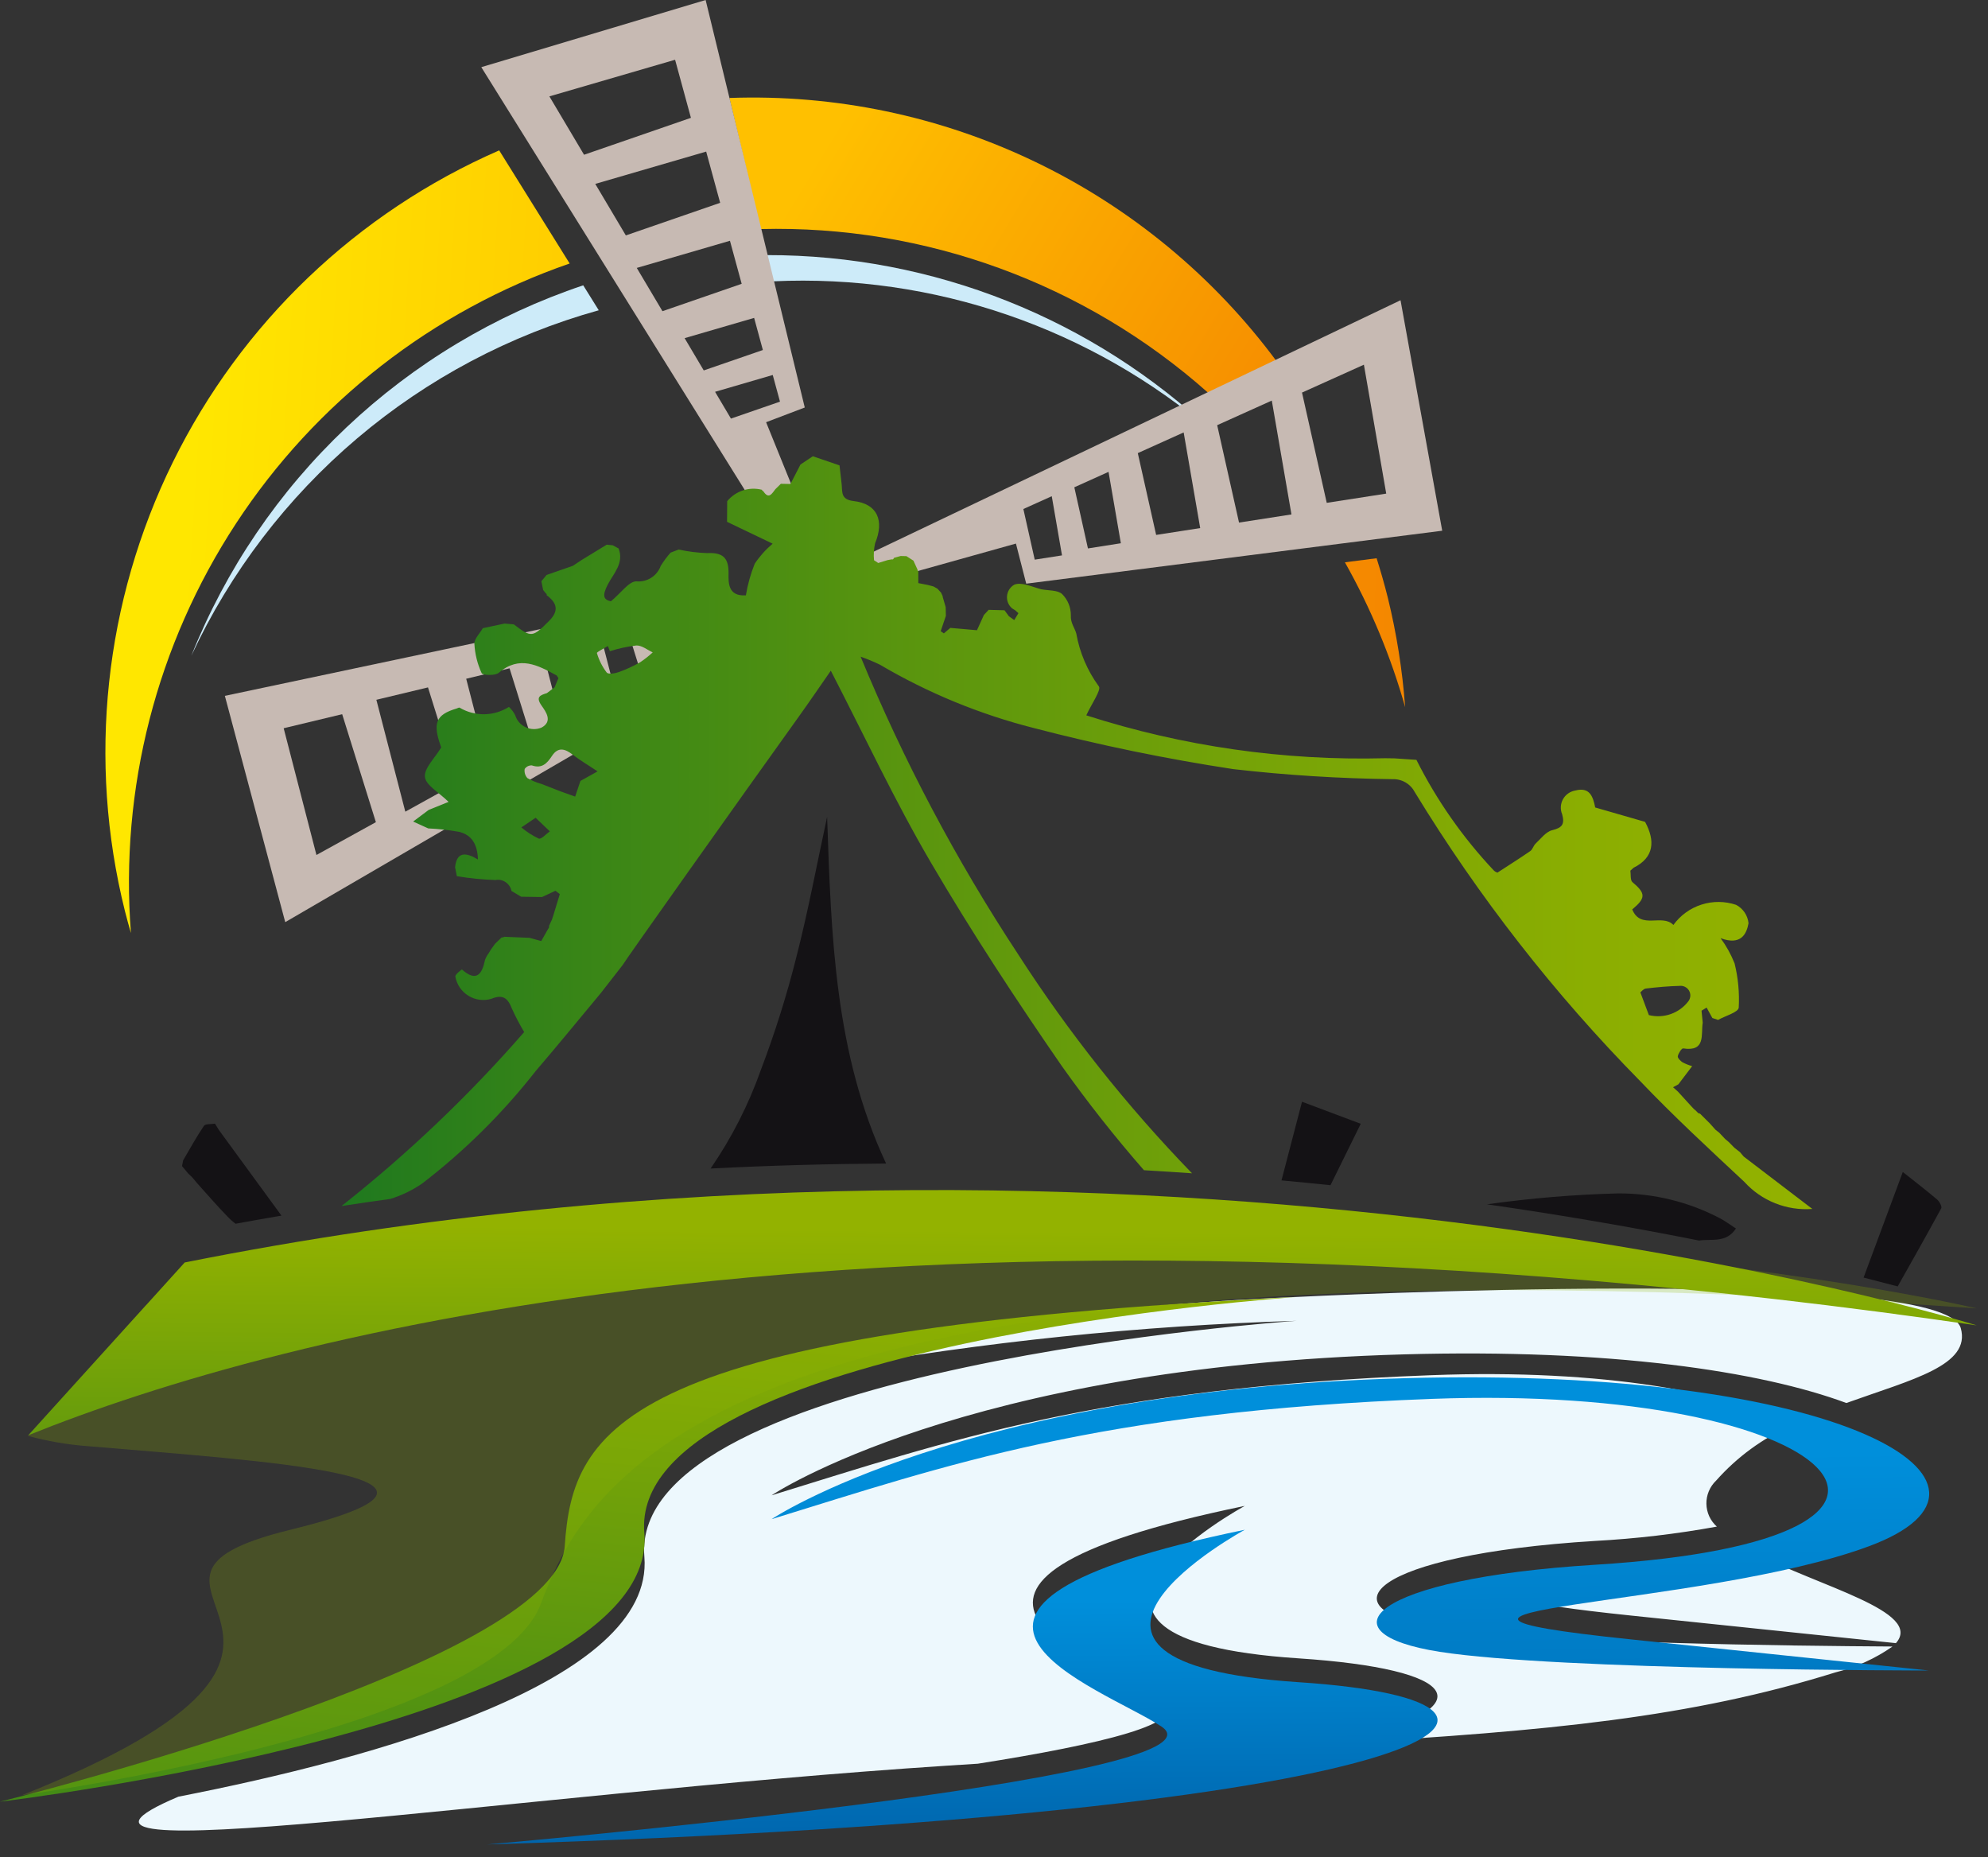 <svg width="91" height="85" viewBox="0 0 91 85" fill="none" xmlns="http://www.w3.org/2000/svg">
<rect x="0" y="0" width="91" height="85" fill="#333333" stroke="none"/>
<path d="M26.076 12.06L22.85 6.883C16.341 9.725 11.049 14.78 7.913 21.152C4.777 27.524 3.999 34.802 5.717 41.693C5.801 42.035 5.898 42.369 5.993 42.705C5.479 36.095 7.172 29.501 10.806 23.956C14.44 18.41 19.81 14.227 26.076 12.06Z" fill="url(#paint0_linear_937_2626)"/>
<path d="M26.697 13.059C22.656 14.414 18.958 16.633 15.86 19.56C12.762 22.488 10.339 26.055 8.758 30.014C10.54 26.188 13.13 22.793 16.35 20.063C19.569 17.334 23.342 15.333 27.408 14.201L26.697 13.059Z" fill="#CDEBF9"/>
<path d="M35.102 11.676L35.387 12.876C42.749 12.532 49.964 15.016 55.555 19.82C50.035 14.581 42.712 11.665 35.102 11.676Z" fill="#CDEBF9"/>
<path d="M58.45 16.554C55.567 12.658 51.778 9.522 47.411 7.419C43.044 5.316 38.231 4.309 33.387 4.484L34.815 10.484C42.35 10.294 49.677 12.976 55.31 17.984L58.45 16.554Z" fill="url(#paint1_linear_937_2626)"/>
<path d="M37.057 26.938L29.692 29.666L29.072 27.877L10.293 31.849L13.057 42.206L37.824 27.791L37.057 26.938ZM14.485 39.132L12.985 33.331L15.663 32.688L17.206 37.63L14.485 39.132ZM18.553 37.15L17.228 32.029L19.591 31.462L20.952 35.822L18.553 37.15ZM22.453 35.365L21.34 31.066L23.325 30.588L24.469 34.252L22.453 35.365ZM25.737 33.281L24.907 30.073L26.388 29.715L27.241 32.447L25.737 33.281ZM28.237 31.962L27.548 29.299L28.776 29L29.484 31.267L28.237 31.962Z" fill="#C7BAB3"/>
<path d="M35.068 19.325L36.838 18.651L32.3 0L22.031 3.074L37.187 27.395L38.018 26.603L35.068 19.325ZM25.148 4.411L30.902 2.735L31.627 5.393L26.735 7.083L25.148 4.411ZM27.248 8.417L32.325 6.938L32.965 9.283L28.648 10.775L27.248 8.417ZM29.148 12.263L33.413 11.02L33.95 12.99L30.324 14.243L29.148 12.263ZM31.338 15.477L34.52 14.55L34.92 16.02L32.214 16.954L31.338 15.477ZM32.732 17.933L35.372 17.163L35.704 18.383L33.459 19.159L32.732 17.933Z" fill="#C7BAB3"/>
<path d="M64.109 13.742L38.246 26.082L38.941 26.995L46.504 24.879L46.975 26.714L66.017 24.291L64.109 13.742ZM47.364 25.615L46.844 23.297L48.144 22.711L48.613 25.42L47.364 25.615ZM49.8 25.101L49.177 22.303L50.743 21.597L51.307 24.864L49.8 25.101ZM52.922 24.483L52.082 20.739L54.182 19.792L54.939 24.17L52.922 24.483ZM56.716 23.918L55.716 19.46L58.216 18.334L59.116 23.545L56.716 23.918ZM59.599 17.968L62.432 16.692L63.454 22.592L60.731 23.015L59.599 17.968Z" fill="#C7BAB3"/>
<path d="M40.12 27.762C39.993 28.311 39.706 28.81 39.295 29.195C38.884 29.581 38.368 29.836 37.813 29.929C37.257 30.021 36.686 29.947 36.172 29.715C35.659 29.483 35.226 29.104 34.928 28.626C34.629 28.148 34.48 27.592 34.498 27.029C34.515 26.466 34.7 25.92 35.027 25.462C35.355 25.004 35.811 24.653 36.338 24.453C36.865 24.254 37.44 24.216 37.988 24.343C38.353 24.427 38.697 24.583 39.002 24.8C39.306 25.018 39.565 25.293 39.763 25.611C39.961 25.928 40.094 26.282 40.156 26.651C40.217 27.02 40.205 27.398 40.12 27.762Z" fill="#C7BAB3"/>
<path d="M37.965 25.115C38.452 25.27 38.882 25.563 39.204 25.958C39.527 26.354 39.727 26.834 39.781 27.342C39.809 26.815 39.668 26.294 39.377 25.854C39.087 25.414 38.662 25.08 38.167 24.899C37.672 24.718 37.132 24.701 36.627 24.851C36.121 25 35.677 25.308 35.359 25.729C35.699 25.402 36.12 25.172 36.578 25.064C37.037 24.956 37.516 24.974 37.965 25.115Z" fill="#C7BAB3"/>
<path d="M80.275 71.054C72.439 72.572 63.675 72.797 74.642 73.941L86.785 75.206C88.062 73.755 83.241 72.612 80.275 71.054ZM89.753 60.786C88.934 57.861 59.353 59.361 59.353 59.361C49.443 59.773 42.653 61.02 37.966 62.669C45.032 61.414 52.18 60.674 59.353 60.453C59.353 60.453 28.768 62.553 29.496 71.253C29.974 76.979 17.059 80.496 8.166 82.233C-0.456 85.883 23.442 82.108 43.332 80.815L44.76 80.724C50.414 79.836 54.549 78.835 53.16 77.924C50.429 76.124 39.505 72.524 56.982 68.924C56.982 68.924 45.782 75 59.44 75.902C66.757 76.385 68.266 78.095 61.288 79.786C70.862 79.227 77.381 78.614 84.017 76.544C84.953 76.313 85.839 75.912 86.629 75.36C82.229 75.335 70.318 75.202 65.903 74.512C60.442 73.659 62.714 71.167 73.003 70.528C74.877 70.428 76.742 70.209 78.588 69.872C78.441 69.74 78.322 69.579 78.239 69.399C78.157 69.219 78.113 69.024 78.11 68.826C78.107 68.628 78.145 68.431 78.222 68.249C78.299 68.066 78.413 67.901 78.556 67.765C79.512 66.687 80.689 65.826 82.006 65.241C79.299 63.766 73.444 62.641 65.538 62.941C50.246 63.51 43.329 65.977 35.317 68.441C35.317 68.441 44.056 62.557 64.263 61.989C73.663 61.724 80.575 62.753 84.517 64.215C87.545 63.129 90.232 62.494 89.753 60.785V60.786Z" fill="#EDF8FD"/>
<path d="M59.35 59.363C59.35 59.363 28.765 61.463 29.493 70.163C30.221 78.863 0 82.463 0 82.463C0 82.463 25.487 76.163 25.851 70.763C26.215 65.363 28.402 60.863 59.35 59.363Z" fill="url(#paint2_linear_937_2626)"/>
<path d="M35.32 69.531C35.32 69.531 44.059 63.65 64.266 63.081C84.473 62.512 93.212 67.918 85.566 70.765C77.92 73.612 60.989 73.61 74.643 75.033L88.298 76.458C88.298 76.458 71.366 76.458 65.904 75.603C60.442 74.748 62.715 72.256 73.004 71.619C91.391 70.481 84.134 63.335 65.54 64.026C50.247 64.597 43.332 67.066 35.32 69.531Z" fill="url(#paint3_linear_937_2626)"/>
<path d="M56.982 70.016C56.982 70.016 45.782 76.093 59.44 76.993C73.098 77.893 66.54 83.069 22.301 84.419C22.301 84.419 56.801 81.419 53.16 79.019C50.427 77.216 39.505 73.615 56.982 70.016Z" fill="url(#paint4_linear_937_2626)"/>
<path opacity="0.23" d="M6.681 59.743L1.272 65.718C2.167 65.962 3.083 66.12 4.008 66.189C11.927 66.865 23.397 67.539 13.293 70.016C3.189 72.493 19.028 74.967 1.004 82.167C1.004 82.167 22.578 79.241 24.763 73.391C26.948 67.541 33.317 55.834 90.482 59.885C90.482 59.885 56.806 51.836 6.681 59.743Z" fill="#93B200"/>
<path d="M8.795 53.882L9.012 54.141C9.474 54.653 9.924 55.178 10.405 55.672C10.521 55.796 10.647 55.909 10.784 56.01C11.485 55.881 12.185 55.757 12.884 55.639L10.014 51.711L9.841 51.43C9.667 51.458 9.403 51.43 9.335 51.53C8.99 52.037 8.695 52.579 8.383 53.109C8.366 53.196 8.349 53.283 8.332 53.371L8.619 53.715L8.795 53.882Z" fill="#141215"/>
<path d="M40.561 53.254C38.202 48.222 38.048 42.815 37.861 37.387C37.385 39.587 36.99 41.716 36.452 43.809C36.014 45.556 35.472 47.276 34.832 48.96C34.266 50.562 33.491 52.083 32.527 53.483C35.261 53.343 37.943 53.271 40.561 53.254Z" fill="#141215"/>
<path d="M15.633 55.2C16.38 55.085 17.125 54.977 17.867 54.874C18.383 54.715 18.872 54.479 19.318 54.174C21.263 52.681 23.012 50.948 24.524 49.018C25.532 47.843 26.511 46.642 27.502 45.453L28.502 44.169C28.516 44.1 33.879 36.543 36.541 32.832C37.067 32.099 37.574 31.352 38.03 30.698C39.557 33.652 40.949 36.639 42.606 39.469C44.473 42.657 46.506 45.755 48.606 48.795C49.777 50.446 51.032 52.036 52.364 53.56C53.107 53.603 53.839 53.651 54.564 53.701C51.583 50.625 48.914 47.263 46.595 43.663C43.767 39.367 41.356 34.81 39.395 30.056C39.695 30.16 39.988 30.282 40.274 30.42C42.472 31.715 44.842 32.691 47.315 33.32C50.325 34.105 53.374 34.733 56.45 35.202C58.87 35.479 61.302 35.632 63.738 35.662C63.948 35.654 64.157 35.706 64.339 35.812C64.521 35.919 64.668 36.075 64.765 36.262C67.685 41.049 71.146 45.486 75.08 49.483C76.604 51.083 78.229 52.583 79.845 54.092C80.235 54.523 80.719 54.858 81.258 55.073C81.798 55.288 82.38 55.377 82.96 55.333L79.816 52.933L79.647 52.733L79.392 52.533L79.14 52.276L78.966 52.129L78.692 51.838L78.533 51.715L78.255 51.406L77.817 50.97C77.793 50.969 77.769 50.963 77.748 50.951C77.727 50.94 77.709 50.924 77.695 50.904L77.595 50.804L77.561 50.783L77.45 50.668L76.807 49.963L76.584 49.763L76.827 49.629L77.458 48.797C77.307 48.754 77.16 48.696 77.021 48.624C76.921 48.56 76.785 48.424 76.801 48.34C76.828 48.205 76.979 47.974 77.046 47.985C78.093 48.145 77.855 47.355 77.941 46.806C77.923 46.624 77.905 46.441 77.887 46.259L78.12 46.116L78.382 46.593L78.643 46.681C78.975 46.495 79.57 46.333 79.59 46.119C79.627 45.438 79.563 44.756 79.4 44.095C79.237 43.683 79.022 43.295 78.759 42.939C79.699 43.291 79.952 42.739 80.038 42.254C80.02 42.078 79.958 41.909 79.859 41.762C79.76 41.616 79.626 41.496 79.469 41.414C78.955 41.242 78.399 41.238 77.883 41.404C77.367 41.569 76.917 41.896 76.599 42.335C76.092 41.803 75.099 42.568 74.715 41.624C75.349 41.097 75.333 40.888 74.721 40.371C74.621 40.284 74.656 40.028 74.63 39.85L74.776 39.717C75.717 39.252 75.776 38.487 75.303 37.617L73.02 36.958C72.92 36.458 72.769 36.009 72.108 36.182C71.99 36.202 71.878 36.248 71.78 36.317C71.682 36.386 71.602 36.477 71.544 36.581C71.486 36.686 71.453 36.803 71.447 36.922C71.44 37.042 71.461 37.161 71.508 37.272C71.631 37.729 71.508 37.886 71.048 37.999C70.763 38.069 70.532 38.387 70.293 38.61C70.193 38.704 70.156 38.877 70.047 38.953C69.579 39.278 69.094 39.581 68.547 39.938C68.479 39.919 68.417 39.882 68.369 39.831C66.953 38.326 65.763 36.624 64.836 34.778L63.836 34.71L63.406 34.704C58.767 34.824 54.142 34.16 49.725 32.741C49.951 32.241 50.425 31.567 50.3 31.416C49.774 30.697 49.42 29.867 49.265 28.99C49.189 28.724 48.997 28.516 49.018 28.154C49.018 27.975 48.983 27.797 48.914 27.632C48.846 27.466 48.745 27.316 48.618 27.19C48.406 26.999 47.989 27.035 47.663 26.971C47.235 26.858 46.742 26.62 46.422 26.765C46.33 26.819 46.252 26.893 46.196 26.983C46.139 27.073 46.105 27.176 46.096 27.282C46.087 27.388 46.103 27.494 46.144 27.593C46.185 27.691 46.249 27.777 46.331 27.846L46.479 27.939L46.617 28.065L46.426 28.382L46.181 28.205L45.981 27.932L45.255 27.912L45.038 28.146L44.72 28.846L43.5 28.738L43.206 28.989L43.06 28.889L43.297 28.189C43.297 28.056 43.291 27.924 43.288 27.789C43.241 27.627 43.194 27.465 43.148 27.305H43.159L43.076 27.124L42.908 26.941L42.728 26.841L42.475 26.774L42.035 26.688C42.035 26.506 42.035 26.324 42.035 26.141C42.022 26.136 42.011 26.126 42.005 26.113C41.998 26.101 41.997 26.086 42.001 26.073L41.811 25.66L41.492 25.455L41.227 25.448L40.927 25.531L40.912 25.547C40.911 25.557 40.907 25.567 40.901 25.576C40.896 25.585 40.888 25.592 40.879 25.597C40.87 25.602 40.86 25.605 40.849 25.606C40.839 25.607 40.828 25.605 40.819 25.601L40.634 25.634L40.2 25.768L40.008 25.641C39.983 25.381 39.999 25.12 40.057 24.866C40.487 23.827 40.164 23.06 39.082 22.934C38.482 22.865 38.563 22.534 38.528 22.173C38.499 21.881 38.459 21.591 38.428 21.3L37.207 20.883L36.642 21.26L36.182 22.152L35.744 22.143L35.494 22.388C35.336 22.588 35.194 22.878 34.937 22.478C34.922 22.475 34.908 22.468 34.897 22.457C34.887 22.446 34.88 22.432 34.878 22.417C34.59 22.344 34.288 22.354 34.006 22.446C33.725 22.539 33.475 22.71 33.287 22.939L33.28 23.884L35.368 24.884C35.053 25.149 34.777 25.457 34.548 25.799C34.36 26.266 34.224 26.752 34.142 27.248C33.327 27.302 33.342 26.681 33.349 26.248C33.362 25.503 33.063 25.282 32.364 25.315C31.927 25.3 31.491 25.245 31.064 25.152L30.696 25.294C30.529 25.483 30.377 25.686 30.244 25.901C30.164 26.125 30.011 26.316 29.81 26.444C29.61 26.572 29.372 26.63 29.135 26.608C28.788 26.602 28.435 27.135 27.963 27.521C27.627 27.449 27.557 27.269 27.817 26.761C28.077 26.253 28.577 25.782 28.317 25.103L28.049 24.958L27.773 24.929L26.611 25.639L26.221 25.898L25.021 26.315L24.781 26.602C24.808 26.735 24.834 26.869 24.861 27.002L24.985 27.158C24.993 27.16 25 27.165 25.007 27.17C25.013 27.176 25.018 27.183 25.021 27.191C25.025 27.198 25.026 27.207 25.026 27.215C25.026 27.224 25.024 27.232 25.02 27.24C25.502 27.599 25.602 27.957 25.12 28.433C24.379 29.171 24.327 29.196 23.52 28.577L23.097 28.54L22.103 28.751L22.098 28.757C21.962 28.995 21.705 29.238 21.715 29.469C21.74 29.933 21.853 30.388 22.048 30.81C22.095 30.91 22.667 30.934 22.828 30.795C23.776 29.983 24.621 30.447 25.483 30.917L25.562 31.039L25.385 31.459L25.033 31.724C24.733 31.818 24.506 31.892 24.792 32.297C24.992 32.582 25.314 33.022 24.783 33.304C24.667 33.351 24.543 33.373 24.418 33.37C24.293 33.366 24.17 33.337 24.057 33.283C23.944 33.229 23.844 33.153 23.762 33.058C23.68 32.963 23.619 32.852 23.583 32.733C23.509 32.591 23.412 32.463 23.296 32.354C22.96 32.568 22.57 32.685 22.172 32.691C21.773 32.697 21.381 32.593 21.038 32.389C21.006 32.375 20.951 32.414 20.905 32.427C19.931 32.715 19.794 33.109 20.197 34.209C19.897 34.709 19.41 35.161 19.451 35.56C19.49 35.937 20.083 36.26 20.534 36.702L19.621 37.071L18.911 37.602L19.603 37.916C20.074 37.937 20.543 37.989 21.008 38.072C21.591 38.21 21.856 38.64 21.878 39.338C21.318 39.001 20.906 38.976 20.831 39.693L20.912 40.103C21.495 40.2 22.084 40.258 22.675 40.278C22.839 40.247 23.008 40.282 23.146 40.376C23.284 40.47 23.38 40.614 23.412 40.778L23.857 41.043L24.812 41.057L25.425 40.769L25.625 40.923L25.325 41.908C25.306 41.967 25.286 42.026 25.267 42.085L25.131 42.378C25.137 42.401 25.137 42.426 25.13 42.449C25.123 42.472 25.11 42.493 25.093 42.51L24.793 43.041L24.775 43.071L24.233 42.923L23.083 42.876C23.048 42.901 23.005 42.912 22.962 42.906L22.662 43.195L22.471 43.459L22.371 43.625C22.3 43.719 22.243 43.822 22.202 43.933C22.063 44.605 21.802 44.956 21.143 44.371C21.137 44.371 20.832 44.594 20.843 44.698C20.875 44.877 20.945 45.048 21.047 45.199C21.15 45.35 21.283 45.478 21.438 45.574C21.593 45.67 21.767 45.733 21.948 45.757C22.129 45.782 22.313 45.768 22.488 45.717C23.018 45.494 23.25 45.687 23.432 46.163C23.599 46.531 23.786 46.89 23.994 47.237C21.461 50.145 18.662 52.811 15.633 55.2ZM75.333 45.245C75.849 45.184 76.368 45.136 76.887 45.123C76.971 45.114 77.055 45.129 77.13 45.167C77.206 45.205 77.269 45.263 77.312 45.336C77.355 45.408 77.377 45.491 77.374 45.575C77.371 45.66 77.344 45.741 77.297 45.811C77.091 46.087 76.809 46.296 76.485 46.411C76.16 46.527 75.809 46.544 75.476 46.46L75.087 45.42C75.13 45.39 75.227 45.258 75.338 45.245H75.333ZM27.824 29.567L27.917 29.805C28.312 29.678 28.719 29.591 29.131 29.543C29.376 29.535 29.631 29.743 29.877 29.861C29.697 30.026 29.505 30.177 29.302 30.312C28.988 30.49 28.66 30.641 28.321 30.763C28.149 30.824 27.844 30.871 27.773 30.783C27.57 30.516 27.418 30.214 27.324 29.892C27.312 29.841 27.653 29.678 27.828 29.566L27.824 29.567ZM24.659 38.38C24.373 38.246 24.106 38.074 23.866 37.87L24.518 37.429L25.168 38.05C25 38.168 24.782 38.419 24.664 38.383L24.659 38.38ZM24.767 35.875C24.548 35.813 24.337 35.725 24.14 35.612C24.089 35.556 24.052 35.489 24.031 35.417C24.01 35.344 24.005 35.268 24.018 35.194C24.054 35.141 24.103 35.099 24.16 35.07C24.218 35.042 24.281 35.029 24.345 35.032C24.814 35.194 25.045 34.932 25.269 34.595C25.546 34.175 25.863 34.267 26.21 34.537C26.538 34.791 26.9 35.003 27.355 35.305L26.569 35.743L26.328 36.46C26.103 36.38 25.876 36.302 25.652 36.218C25.361 36.105 25.067 35.988 24.772 35.874L24.767 35.875Z" fill="url(#paint5_linear_937_2626)"/>
<path d="M60.903 54.246C61.362 53.322 61.819 52.391 62.288 51.435L59.599 50.426L58.66 54.026C59.419 54.096 60.164 54.17 60.903 54.246Z" fill="#141215"/>
<path d="M77.772 56.779C78.346 56.693 79.017 56.905 79.462 56.229C79.199 56.059 78.976 55.888 78.73 55.76C77.297 55.008 75.701 54.617 74.082 54.621C72.069 54.673 70.061 54.84 68.066 55.121C71.679 55.64 74.934 56.213 77.772 56.779Z" fill="#141215"/>
<path d="M86.866 58.879C87.536 57.69 88.208 56.503 88.859 55.304C88.902 55.225 88.779 54.993 88.674 54.904C88.174 54.479 87.649 54.078 87.1 53.641L85.305 58.474C85.869 58.618 86.39 58.753 86.866 58.879Z" fill="#141215"/>
<path d="M8.455 57.783L1.297 65.69C12.649 61.115 40.671 53.432 90.48 60.661C90.48 60.661 52.921 48.91 8.455 57.783Z" fill="url(#paint6_linear_937_2626)"/>
<path d="M63.014 25.551L61.562 25.736C62.742 27.828 63.668 30.053 64.32 32.365C64.196 30.679 63.931 29.007 63.529 27.365C63.377 26.753 63.202 26.149 63.014 25.551Z" fill="url(#paint7_linear_937_2626)"/>
<defs>
<linearGradient id="paint0_linear_937_2626" x1="8.522" y1="23.755" x2="24.786" y2="24.758" gradientUnits="userSpaceOnUse">
<stop stop-color="#FFE700"/>
<stop offset="1" stop-color="#FFCE00"/>
</linearGradient>
<linearGradient id="paint1_linear_937_2626" x1="35.993" y1="9.427" x2="56.006" y2="21.542" gradientUnits="userSpaceOnUse">
<stop stop-color="#FFC000"/>
<stop offset="1" stop-color="#F68E00"/>
</linearGradient>
<linearGradient id="paint2_linear_937_2626" x1="38.637" y1="56.43" x2="34.685" y2="98.518" gradientUnits="userSpaceOnUse">
<stop stop-color="#93B200"/>
<stop offset="1" stop-color="#1F791F"/>
</linearGradient>
<linearGradient id="paint3_linear_937_2626" x1="61.337" y1="66.796" x2="61.672" y2="89.251" gradientUnits="userSpaceOnUse">
<stop stop-color="#008FDB"/>
<stop offset="1" stop-color="#0060A7"/>
</linearGradient>
<linearGradient id="paint4_linear_937_2626" x1="43.529" y1="73.285" x2="43.615" y2="85.849" gradientUnits="userSpaceOnUse">
<stop stop-color="#008FDB"/>
<stop offset="1" stop-color="#0060A7"/>
</linearGradient>
<linearGradient id="paint5_linear_937_2626" x1="15.633" y1="38.113" x2="82.96" y2="38.113" gradientUnits="userSpaceOnUse">
<stop stop-color="#1F791F"/>
<stop offset="0.068" stop-color="#2A7E1B"/>
<stop offset="0.365" stop-color="#57940F"/>
<stop offset="0.63" stop-color="#77A407"/>
<stop offset="0.85" stop-color="#8BAE01"/>
<stop offset="1" stop-color="#93B200"/>
</linearGradient>
<linearGradient id="paint6_linear_937_2626" x1="49.545" y1="56.343" x2="49.335" y2="80.928" gradientUnits="userSpaceOnUse">
<stop stop-color="#93B200"/>
<stop offset="1" stop-color="#1F791F"/>
</linearGradient>
<linearGradient id="paint7_linear_937_2626" x1="61.562" y1="28.583" x2="65.15" y2="28.687" gradientUnits="userSpaceOnUse">
<stop stop-color="#F58A00"/>
<stop offset="1" stop-color="#F48600"/>
</linearGradient>
</defs>
</svg>
